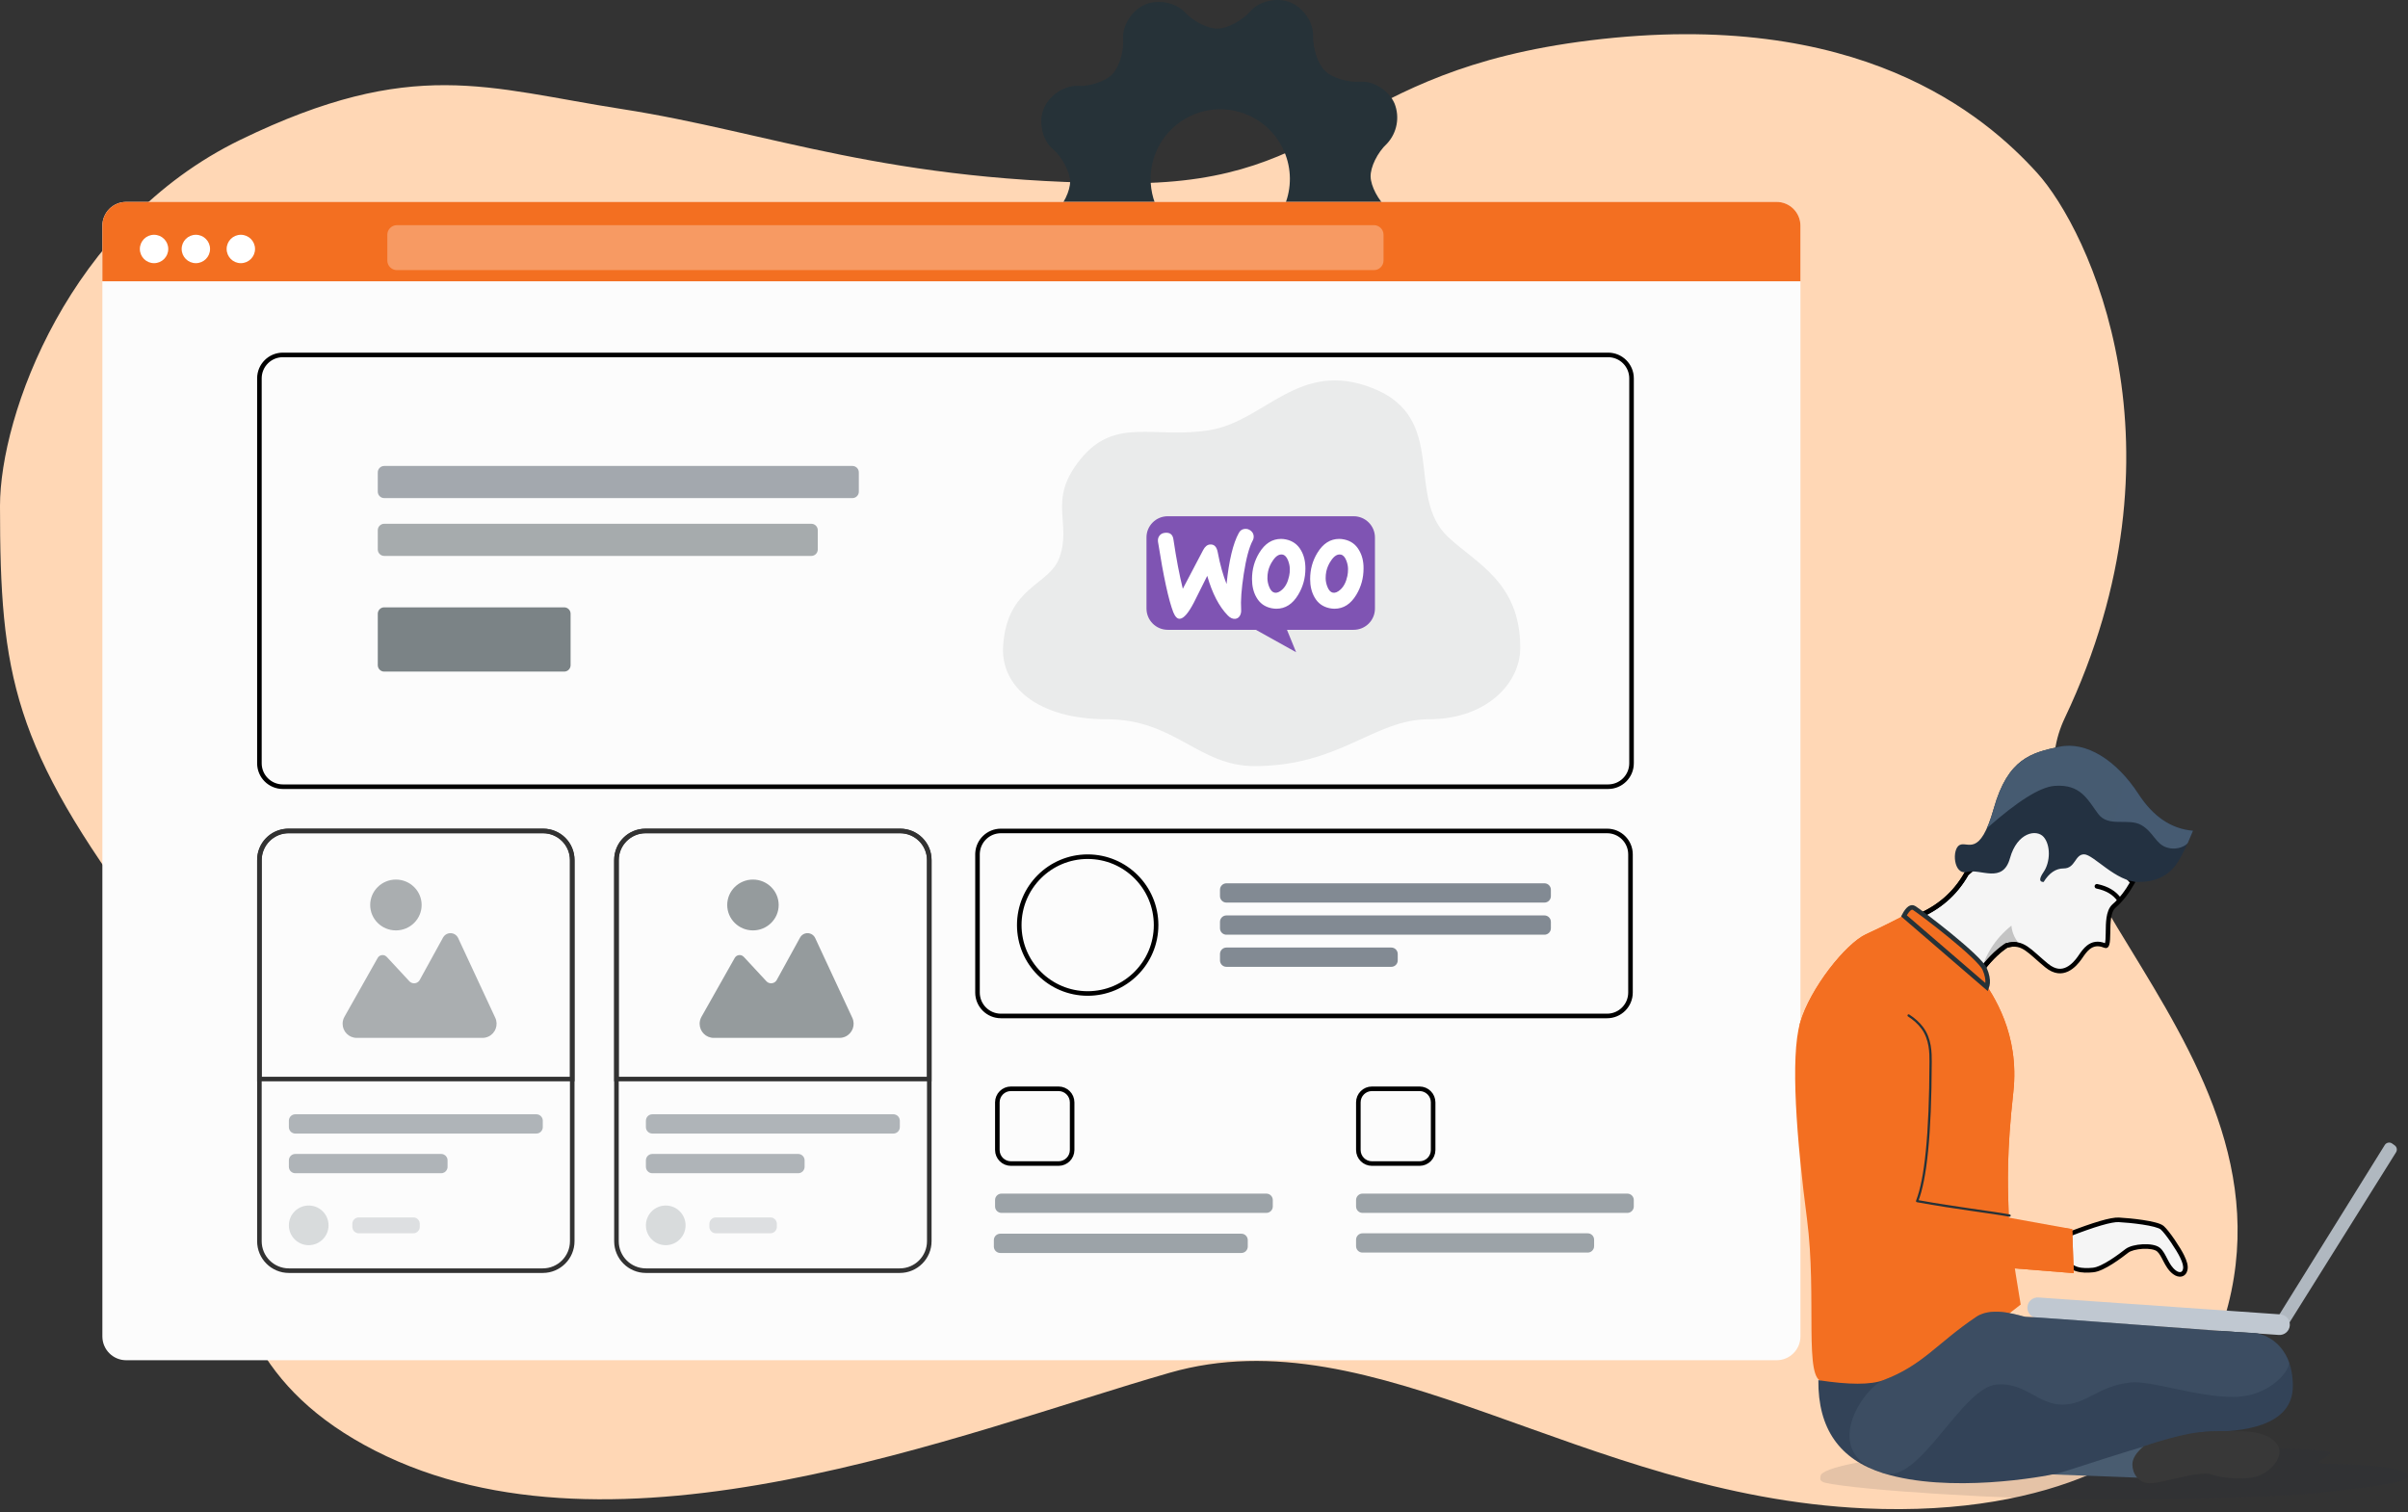 <svg xmlns="http://www.w3.org/2000/svg" width="527" height="331" viewBox="0 0 527 331" fill="none"><rect x="0" y="0" width="527" height="331" fill="#333333" stroke="none"/><path fill-rule="evenodd" clip-rule="evenodd" d="M0 110.714C0 147.952 2.835 163.399 31.593 202.057C60.352 240.714 29.444 290.686 82.11 317.54C134.775 344.394 210.789 313.47 255.971 300.485C301.153 287.499 345.985 327.325 408.071 330.165C451.096 332.134 473.035 316.03 478.48 307C519.309 239.299 434.338 194.12 451.888 157.159C479.939 98.084 457.202 50.367 445.81 37.816C434.418 25.265 406.794 1.573 347.965 8.842C293.401 15.584 292.543 40.106 247.301 40.106C194.346 40.106 168.609 28.922 136.192 23.883C106.626 19.288 90.38 12.278 52.663 30.574C14.945 48.87 0 90.984 0 110.714Z" fill="#FFD7B5"></path><path fill-rule="evenodd" clip-rule="evenodd" d="M305.2 22.653C303.979 19.826 300.612 17.68 297.708 17.884C294.803 18.087 291.444 16.952 289.957 15.534C288.469 14.116 287.263 10.764 287.373 7.843C287.483 4.922 285.236 1.648 282.362 0.504C279.489 -0.639 275.606 0.23 273.695 2.415C271.785 4.601 268.583 6.206 266.547 6.269C264.511 6.331 261.27 4.804 259.297 2.674C257.324 0.544 253.402 -0.216 250.575 1.006C247.749 2.228 245.588 5.595 245.792 8.501C245.995 11.407 244.86 14.767 243.443 16.255C242.026 17.743 238.675 18.933 235.77 18.839C232.865 18.745 229.577 20.985 228.434 23.859C227.291 26.734 228.16 30.618 230.344 32.529C232.529 34.44 234.134 37.644 234.196 39.672C234.259 41.701 232.74 44.951 230.603 46.925C228.465 48.898 227.698 52.814 228.935 55.657C230.172 58.5 233.523 60.646 236.428 60.442C239.332 60.239 242.691 61.374 244.179 62.792C245.666 64.21 246.872 67.546 246.762 70.467C246.653 73.389 248.9 76.662 251.781 77.806C254.662 78.949 258.538 78.08 260.448 75.895C262.358 73.71 265.553 72.104 267.588 72.073C269.624 72.042 272.865 73.553 274.854 75.683C276.843 77.814 280.757 78.542 283.584 77.32C286.41 76.099 288.571 72.746 288.367 69.841C288.164 66.935 289.299 63.575 290.716 62.087C292.133 60.599 295.476 59.409 298.397 59.526C301.317 59.644 304.59 57.388 305.733 54.506C306.876 51.624 306.022 47.747 303.822 45.82C301.622 43.894 300.017 40.729 299.963 38.67C299.908 36.61 301.427 33.391 303.572 31.417C305.753 29.052 306.386 25.645 305.2 22.653ZM273.1 53.151C267.442 55.598 260.868 54.394 256.444 50.099C252.02 45.805 250.619 39.267 252.894 33.536C255.169 27.805 260.672 24.011 266.835 23.922C272.999 23.834 278.608 27.469 281.047 33.132C284.375 40.849 280.831 49.805 273.124 53.151H273.1Z" fill="#263238"></path><path fill-rule="evenodd" clip-rule="evenodd" d="M302.854 22.388C301.771 19.879 300.677 18.839 297.309 18.839C293.941 18.839 291.444 16.951 289.957 15.534C288.849 14.478 287.897 12.349 287.529 10.124C287.403 9.362 286.724 4.497 282.685 3.238C278.646 1.979 275.541 4.034 273.63 6.219C271.72 8.404 270.826 10.995 267.384 10.995C263.942 10.995 261.419 7.864 259.446 5.734C257.474 3.604 255.058 2.016 252.231 3.238C249.405 4.46 249.061 6.449 249.265 9.355C249.468 12.261 248.391 16.249 245.792 17.883C243.192 19.517 238.675 18.933 235.77 18.839C232.865 18.745 229.577 20.985 228.434 23.859C227.291 26.733 228.16 30.618 230.344 32.529C232.529 34.44 237.634 36.218 238.651 39.161C239.668 42.104 238.196 45.51 236.059 47.483C234.946 48.511 231.511 50.693 230.344 53.114C229.27 55.343 230.397 57.848 230.772 58.197C232.348 59.666 234.487 60.578 236.428 60.442C239.332 60.238 244.304 59.024 245.792 60.442C247.279 61.859 246.872 67.546 246.762 70.467C246.653 73.388 248.9 76.662 251.781 77.805C254.662 78.949 258.603 76.048 260.514 73.863C262.424 71.678 263.405 68.612 267.057 67.333C270.71 66.053 273.713 68.337 275.702 70.467C277.69 72.597 280.757 78.542 283.584 77.32C286.41 76.098 288.571 72.746 288.367 69.84C288.164 66.935 287.299 63.018 289.038 60.442C290.778 57.865 292.817 57.02 296.753 57.743C300.689 58.466 304.59 57.387 305.733 54.505C306.876 51.623 306.022 47.746 303.822 45.82C301.622 43.893 298.662 40.185 297.708 38.232C296.753 36.28 296.251 32.721 298.397 30.747C300.578 28.382 304.04 25.38 302.854 22.388ZM254.184 54.402C249.76 50.108 247.535 37.064 249.81 31.333C252.085 25.602 260.052 22.477 266.216 22.388C272.379 22.3 281.145 24.361 283.584 30.025C284.587 32.351 288.852 40.478 286.78 45.82C285.524 49.058 280.467 52.521 277.748 54.505C270.074 60.106 256.465 56.617 254.184 54.402Z" fill="#263238"></path><path fill-rule="evenodd" clip-rule="evenodd" d="M27.616 44.195H388.823C391.701 44.195 394.033 46.528 394.033 49.405V292.525C394.033 295.402 391.701 297.735 388.823 297.735H27.616C24.739 297.735 22.406 295.402 22.406 292.525V49.405C22.406 46.528 24.739 44.195 27.616 44.195Z" fill="#FCFCFC"></path><path d="M277.147 261.266H219.18C218.403 261.266 217.773 261.895 217.773 262.672V264.079C217.773 264.856 218.403 265.486 219.18 265.486H277.147C277.924 265.486 278.554 264.856 278.554 264.079V262.672C278.554 261.895 277.924 261.266 277.147 261.266Z" fill="#9CA3A8"></path><path d="M221.247 238.32H231.666C233.308 238.32 234.639 239.651 234.64 241.293V251.713C234.64 253.355 233.308 254.687 231.666 254.687H221.247C219.604 254.686 218.273 253.355 218.273 251.713V241.293C218.274 239.651 219.604 238.321 221.247 238.32Z" stroke="black"></path><path fill-rule="evenodd" clip-rule="evenodd" d="M218.914 270.039H271.671C272.448 270.039 273.078 270.669 273.078 271.446V272.853C273.078 273.63 272.448 274.259 271.671 274.259H218.914C218.137 274.259 217.508 273.63 217.508 272.853V271.446C217.508 270.669 218.137 270.039 218.914 270.039Z" fill="#9CA3A8"></path><path d="M356.155 261.266H298.188C297.411 261.266 296.781 261.895 296.781 262.672V264.079C296.781 264.856 297.411 265.486 298.188 265.486H356.155C356.931 265.486 357.561 264.856 357.561 264.079V262.672C357.561 261.895 356.931 261.266 356.155 261.266Z" fill="#9CA3A8"></path><path d="M300.254 238.32H310.674C312.316 238.32 313.647 239.651 313.647 241.293V251.713C313.647 253.355 312.316 254.687 310.674 254.687H300.254C298.612 254.686 297.281 253.355 297.281 251.713V241.293C297.281 239.651 298.612 238.32 300.254 238.32Z" stroke="black"></path><path fill-rule="evenodd" clip-rule="evenodd" d="M298.188 269.953H347.472C348.249 269.953 348.878 270.582 348.878 271.359V272.766C348.878 273.543 348.249 274.173 347.472 274.173H298.188C297.411 274.173 296.781 273.543 296.781 272.766V271.359C296.781 270.582 297.411 269.953 298.188 269.953Z" fill="#9CA3A8"></path><path fill-rule="evenodd" clip-rule="evenodd" d="M27.616 44.195H388.823C391.701 44.195 394.033 46.528 394.033 49.405V61.561H22.406V49.405C22.406 46.528 24.739 44.195 27.616 44.195Z" fill="#F36F21"></path><path d="M33.716 57.604C35.432 57.604 36.823 56.213 36.823 54.497C36.823 52.782 35.432 51.391 33.716 51.391C32 51.391 30.609 52.782 30.609 54.497C30.609 56.213 32 57.604 33.716 57.604Z" fill="white"></path><path d="M42.865 57.604C44.581 57.604 45.971 56.213 45.971 54.497C45.971 52.782 44.581 51.391 42.865 51.391C41.149 51.391 39.758 52.782 39.758 54.497C39.758 56.213 41.149 57.604 42.865 57.604Z" fill="white"></path><path d="M52.708 57.604C54.424 57.604 55.815 56.213 55.815 54.497C55.815 52.782 54.424 51.391 52.708 51.391C50.993 51.391 49.602 52.782 49.602 54.497C49.602 56.213 50.993 57.604 52.708 57.604Z" fill="white"></path><path opacity="0.3" fill-rule="evenodd" clip-rule="evenodd" d="M86.875 49.281H300.683C301.848 49.281 302.792 50.226 302.792 51.391V57.018C302.792 58.183 301.848 59.128 300.683 59.128H86.875C85.71 59.128 84.766 58.183 84.766 57.018V51.391C84.766 50.226 85.71 49.281 86.875 49.281Z" fill="white"></path><path d="M61.9 77.688H351.943C354.774 77.688 357.069 79.983 357.069 82.814V167.072C357.069 169.903 354.774 172.198 351.943 172.198H61.9C59.069 172.198 56.773 169.903 56.773 167.072V82.814C56.773 79.983 59.069 77.688 61.9 77.688Z" stroke="black"></path><path fill-rule="evenodd" clip-rule="evenodd" d="M316.863 117.49C307.476 108.607 317.058 91.554 300.436 84.971C284.279 78.572 276.933 92.097 264.838 94.134C252.742 96.171 244.151 91.084 236.509 100.464C229.059 109.607 234.688 114.313 231.845 122.085C229.587 128.257 220.466 128.257 219.542 141.286C218.903 150.304 227.2 157.432 242.183 157.432C257.165 157.432 262.228 167.687 274.554 167.687C293.314 167.687 300.72 157.432 312.696 157.432C325.364 157.432 332.717 149.552 332.717 141.788C332.717 127.373 322.952 123.252 316.863 117.49Z" fill="#EAEBEB"></path><path opacity="0.4" d="M186.553 101.992H84.086C83.309 101.992 82.68 102.622 82.68 103.399V107.619C82.68 108.395 83.309 109.025 84.086 109.025H186.553C187.33 109.025 187.959 108.395 187.959 107.619V103.399C187.959 102.622 187.33 101.992 186.553 101.992Z" fill="#1F2C3A"></path><path opacity="0.4" fill-rule="evenodd" clip-rule="evenodd" d="M84.086 114.648H177.566C178.343 114.648 178.973 115.278 178.973 116.054V120.274C178.973 121.051 178.343 121.681 177.566 121.681H84.086C83.309 121.681 82.68 121.051 82.68 120.274V116.054C82.68 115.278 83.309 114.648 84.086 114.648Z" fill="#263238"></path><path d="M219.056 181.883H351.713C354.545 181.883 356.84 184.178 356.84 187.01V217.252C356.84 220.084 354.545 222.379 351.713 222.379H219.056C216.225 222.379 213.93 220.084 213.93 217.252V187.01L213.937 186.746C214.074 184.037 216.313 181.883 219.056 181.883Z" stroke="black"></path><path fill-rule="evenodd" clip-rule="evenodd" d="M268.406 193.344H338.008C338.785 193.344 339.415 193.973 339.415 194.75V196.157C339.415 196.934 338.785 197.563 338.008 197.563H268.406C267.63 197.563 267 196.934 267 196.157V194.75C267 193.973 267.63 193.344 268.406 193.344Z" fill="#828A93"></path><path fill-rule="evenodd" clip-rule="evenodd" d="M268.406 200.375H338.008C338.785 200.375 339.415 201.004 339.415 201.781V203.188C339.415 203.965 338.785 204.595 338.008 204.595H268.406C267.63 204.595 267 203.965 267 203.188V201.781C267 201.004 267.63 200.375 268.406 200.375Z" fill="#828A93"></path><path fill-rule="evenodd" clip-rule="evenodd" d="M268.406 207.406H304.493C305.269 207.406 305.899 208.036 305.899 208.812V210.219C305.899 210.996 305.269 211.626 304.493 211.626H268.406C267.63 211.626 267 210.996 267 210.219V208.812C267 208.036 267.63 207.406 268.406 207.406Z" fill="#828A93"></path><path d="M238.043 187.516C246.312 187.516 253.016 194.219 253.017 202.488C253.017 210.757 246.312 217.461 238.043 217.461C229.774 217.461 223.07 210.757 223.07 202.488C223.071 194.219 229.774 187.516 238.043 187.516Z" stroke="black"></path><g opacity="0.8"><path d="M63.22 181.883H118.79C122.35 181.883 125.236 184.769 125.236 188.33V271.685C125.236 275.244 122.35 278.131 118.79 278.131H63.22C59.66 278.131 56.773 275.244 56.773 271.685V188.33C56.773 184.769 59.66 181.883 63.22 181.883Z" stroke="black"></path><path d="M117.385 243.9H64.627C63.85 243.9 63.221 244.53 63.221 245.307V246.713C63.221 247.49 63.85 248.12 64.627 248.12H117.385C118.161 248.12 118.791 247.49 118.791 246.713V245.307C118.791 244.53 118.161 243.9 117.385 243.9Z" fill="#9CA3A8"></path><path d="M96.546 252.583H64.627C63.85 252.583 63.221 253.213 63.221 253.989V255.396C63.221 256.173 63.85 256.803 64.627 256.803H96.546C97.322 256.803 97.952 256.173 97.952 255.396V253.989C97.952 253.213 97.322 252.583 96.546 252.583Z" fill="#9CA3A8"></path><path opacity="0.4" fill-rule="evenodd" clip-rule="evenodd" d="M78.518 266.475H90.466C91.242 266.475 91.872 267.105 91.872 267.882V268.542C91.872 269.319 91.242 269.949 90.466 269.949H78.518C77.741 269.949 77.111 269.319 77.111 268.542V267.882C77.111 267.105 77.741 266.475 78.518 266.475Z" fill="#9CA3A8"></path><path d="M67.562 272.553C69.96 272.553 71.903 270.61 71.903 268.212C71.903 265.814 69.96 263.871 67.562 263.871C65.164 263.871 63.221 265.814 63.221 268.212C63.221 270.61 65.164 272.553 67.562 272.553Z" fill="#CFD3D5"></path><path d="M63.073 181.883H118.936C122.415 181.883 125.236 184.704 125.236 188.183V236.192H56.773V188.183C56.773 184.813 59.42 182.06 62.749 181.891L63.073 181.883Z" stroke="black"></path><path fill-rule="evenodd" clip-rule="evenodd" d="M75.379 222.568L82.657 209.677C82.993 209.082 83.746 208.873 84.341 209.208C84.453 209.271 84.553 209.35 84.639 209.444L89.593 214.781C90.121 215.35 91.01 215.384 91.581 214.855C91.691 214.753 91.784 214.634 91.856 214.502L96.963 205.213C97.456 204.316 98.584 203.988 99.481 204.482C99.826 204.672 100.102 204.967 100.268 205.324L108.392 222.783C109.112 224.331 108.441 226.17 106.893 226.89C106.485 227.08 106.04 227.178 105.589 227.178H78.07C76.364 227.178 74.981 225.795 74.981 224.087C74.981 223.555 75.118 223.032 75.379 222.568Z" fill="#969B9E"></path><path d="M86.648 203.652C89.757 203.652 92.278 201.161 92.278 198.089C92.278 195.016 89.757 192.525 86.648 192.525C83.538 192.525 81.018 195.016 81.018 198.089C81.018 201.161 83.538 203.652 86.648 203.652Z" fill="#969B9E"></path></g><g opacity="0.8"><path d="M141.36 181.883H196.931C200.49 181.883 203.377 184.769 203.377 188.33V271.685C203.377 275.244 200.491 278.131 196.931 278.131H141.36C137.8 278.131 134.914 275.244 134.914 271.685V188.33C134.914 184.769 137.801 181.883 141.36 181.883Z" stroke="black"></path><path d="M195.523 243.9H142.766C141.989 243.9 141.359 244.53 141.359 245.307V246.713C141.359 247.49 141.989 248.12 142.766 248.12H195.523C196.3 248.12 196.93 247.49 196.93 246.713V245.307C196.93 244.53 196.3 243.9 195.523 243.9Z" fill="#9CA3A8"></path><path d="M174.684 252.583H142.766C141.989 252.583 141.359 253.213 141.359 253.989V255.396C141.359 256.173 141.989 256.803 142.766 256.803H174.684C175.461 256.803 176.091 256.173 176.091 255.396V253.989C176.091 253.213 175.461 252.583 174.684 252.583Z" fill="#9CA3A8"></path><path opacity="0.4" fill-rule="evenodd" clip-rule="evenodd" d="M156.66 266.475H168.608C169.385 266.475 170.015 267.105 170.015 267.882V268.542C170.015 269.319 169.385 269.949 168.608 269.949H156.66C155.884 269.949 155.254 269.319 155.254 268.542V267.882C155.254 267.105 155.884 266.475 156.66 266.475Z" fill="#9CA3A8"></path><path d="M145.701 272.553C148.098 272.553 150.042 270.61 150.042 268.212C150.042 265.814 148.098 263.871 145.701 263.871C143.303 263.871 141.359 265.814 141.359 268.212C141.359 270.61 143.303 272.553 145.701 272.553Z" fill="#CFD3D5"></path><path d="M141.214 181.883H197.077C200.556 181.883 203.377 184.704 203.377 188.183V236.192H134.914V188.183C134.914 184.704 137.734 181.883 141.214 181.883Z" stroke="black"></path><path fill-rule="evenodd" clip-rule="evenodd" d="M153.518 222.568L160.796 209.677C161.132 209.082 161.886 208.873 162.481 209.208C162.592 209.271 162.692 209.35 162.779 209.444L167.731 214.781C168.26 215.35 169.15 215.384 169.719 214.855C169.829 214.753 169.922 214.634 169.995 214.502L175.101 205.213C175.595 204.316 176.722 203.988 177.62 204.482C177.965 204.672 178.241 204.967 178.408 205.324L186.531 222.783C187.251 224.331 186.58 226.17 185.033 226.89C184.624 227.08 184.179 227.178 183.729 227.178H156.21C154.503 227.178 153.119 225.795 153.119 224.087C153.119 223.555 153.257 223.032 153.518 222.568Z" fill="#7C8386"></path><path d="M164.786 203.652C167.895 203.652 170.416 201.161 170.416 198.089C170.416 195.016 167.895 192.525 164.786 192.525C161.677 192.525 159.156 195.016 159.156 198.089C159.156 201.161 161.677 203.652 164.786 203.652Z" fill="#7C8386"></path></g><path opacity="0.6" d="M123.472 132.938H84.086C83.309 132.938 82.68 133.568 82.68 134.344V145.596C82.68 146.373 83.309 147.004 84.086 147.004H123.472C124.249 147.004 124.878 146.373 124.878 145.596V134.344C124.878 133.568 124.249 132.938 123.472 132.938Z" fill="#263238"></path><path fill-rule="evenodd" clip-rule="evenodd" d="M460.427 328.252C472.978 328.252 499.808 327.694 507.324 326.774C515.411 325.783 526.989 324.884 526.989 323.115C526.989 320.899 514.284 320.445 509.664 320.445C504.024 320.445 511.368 318.611 509.664 317.786C508.674 317.307 498.447 317.106 495.519 316.932C488.65 316.523 465.001 316.932 456.534 316.932C448.543 316.932 432.83 317.257 425.839 317.786C410.038 318.983 398.434 321.224 398.434 323.115C398.434 323.541 398.016 324.234 399.572 324.579C406.714 326.165 438.444 328.252 460.427 328.252Z" fill="#233141" fill-opacity="0.12"></path><mask id="path-43-outside-1_103_5904" maskUnits="userSpaceOnUse" x="450.703" y="266" width="29" height="14" fill="black"><rect fill="white" x="450.703" y="266" width="29" height="14"></rect><path fill-rule="evenodd" clip-rule="evenodd" d="M452.585 270.25C458.363 268.002 462.071 266.92 463.706 267.005C466.159 267.132 472.057 267.731 473.205 268.731C474.353 269.731 476.798 273.413 477.56 275.003C478.136 276.205 478.423 277.095 478.242 277.91C477.993 279.032 476.945 279.275 475.894 278.491C474.078 277.137 473.669 274.565 472.369 273.503C471.069 272.441 466.832 272.735 465.476 273.794C464.12 274.854 460.276 277.786 458.074 277.987C455.872 278.188 452.823 278.248 451.703 274.858"></path></mask><path fill-rule="evenodd" clip-rule="evenodd" d="M452.585 270.25C458.363 268.002 462.071 266.92 463.706 267.005C466.159 267.132 472.057 267.731 473.205 268.731C474.353 269.731 476.798 273.413 477.56 275.003C478.136 276.205 478.423 277.095 478.242 277.91C477.993 279.032 476.945 279.275 475.894 278.491C474.078 277.137 473.669 274.565 472.369 273.503C471.069 272.441 466.832 272.735 465.476 273.794C464.12 274.854 460.276 277.786 458.074 277.987C455.872 278.188 452.823 278.248 451.703 274.858" fill="#F5F5F5"></path><path d="M463.706 267.005L463.68 267.504L463.68 267.504L463.706 267.005ZM477.56 275.003L478.011 274.787L478.011 274.787L477.56 275.003ZM478.242 277.91L477.754 277.801L477.754 277.801L478.242 277.91ZM475.894 278.491L476.193 278.09L476.193 278.09L475.894 278.491ZM465.476 273.794L465.168 273.4L465.168 273.4L465.476 273.794ZM452.585 270.25L452.766 270.716C455.649 269.594 458.005 268.767 459.839 268.232C461.692 267.692 462.956 267.466 463.68 267.504L463.706 267.005L463.732 266.505C462.822 266.458 461.413 266.731 459.559 267.272C457.686 267.819 455.299 268.657 452.404 269.784L452.585 270.25ZM463.706 267.005L463.68 267.504C464.893 267.567 466.964 267.747 468.87 268.035C469.824 268.179 470.726 268.348 471.454 268.54C471.818 268.637 472.13 268.736 472.379 268.838C472.636 268.942 472.794 269.036 472.877 269.108L473.205 268.731L473.534 268.354C473.329 268.175 473.052 268.032 472.757 267.911C472.454 267.788 472.098 267.676 471.709 267.574C470.932 267.368 469.99 267.192 469.02 267.046C467.077 266.752 464.973 266.57 463.732 266.505L463.706 267.005ZM473.205 268.731L472.877 269.108C473.396 269.56 474.261 270.678 475.115 271.927C475.96 273.165 476.745 274.458 477.109 275.219L477.56 275.003L478.011 274.787C477.614 273.957 476.795 272.615 475.94 271.363C475.094 270.124 474.163 268.902 473.534 268.354L473.205 268.731ZM477.56 275.003L477.109 275.219C477.686 276.423 477.894 277.17 477.754 277.801L478.242 277.91L478.73 278.018C478.952 277.019 478.586 275.987 478.011 274.787L477.56 275.003ZM478.242 277.91L477.754 277.801C477.662 278.215 477.454 278.38 477.251 278.429C477.018 278.485 476.645 278.427 476.193 278.09L475.894 278.491L475.595 278.891C476.195 279.339 476.87 279.55 477.487 279.401C478.132 279.244 478.573 278.726 478.73 278.018L478.242 277.91ZM475.894 278.491L476.193 278.09C475.386 277.488 474.874 276.603 474.382 275.656C474.143 275.197 473.901 274.71 473.641 274.28C473.378 273.848 473.074 273.433 472.685 273.115L472.369 273.503L472.053 273.89C472.314 274.103 472.549 274.408 472.785 274.799C473.024 275.192 473.242 275.632 473.495 276.118C473.986 277.061 474.586 278.139 475.595 278.892L475.894 278.491ZM472.369 273.503L472.685 273.115C472.262 272.77 471.653 272.569 471.021 272.459C470.374 272.346 469.642 272.315 468.917 272.353C468.192 272.392 467.461 272.499 466.815 272.668C466.18 272.836 465.585 273.074 465.168 273.4L465.476 273.794L465.784 274.188C466.045 273.984 466.489 273.788 467.07 273.636C467.64 273.486 468.304 273.387 468.97 273.352C469.637 273.317 470.292 273.346 470.848 273.444C471.418 273.543 471.826 273.705 472.053 273.89L472.369 273.503ZM465.476 273.794L465.168 273.4C464.493 273.927 463.209 274.913 461.825 275.79C461.133 276.228 460.423 276.635 459.759 276.942C459.087 277.253 458.495 277.446 458.029 277.489L458.074 277.987L458.12 278.485C458.754 278.427 459.468 278.178 460.179 277.85C460.897 277.517 461.646 277.087 462.36 276.635C463.787 275.73 465.103 274.72 465.784 274.188L465.476 273.794ZM458.074 277.987L458.029 277.489C456.93 277.589 455.709 277.642 454.638 277.293C453.606 276.957 452.686 276.239 452.178 274.701L451.703 274.858L451.228 275.014C451.84 276.866 453.005 277.813 454.328 278.244C455.612 278.663 457.016 278.585 458.12 278.485L458.074 277.987Z" fill="black" mask="url(#path-43-outside-1_103_5904)"></path><path fill-rule="evenodd" clip-rule="evenodd" d="M501.066 289.487L524.385 252.218C524.7 251.714 524.57 251.051 524.087 250.703L523.535 250.306C523.029 249.942 522.324 250.057 521.96 250.563C521.945 250.583 521.931 250.604 521.917 250.626L497.68 289.605L501.066 289.487Z" fill="#B0B8C0"></path><path fill-rule="evenodd" clip-rule="evenodd" d="M499.042 287.699L446.119 283.998C444.875 283.911 443.796 284.849 443.709 286.093C443.622 287.337 444.56 288.415 445.804 288.502L498.727 292.203C499.971 292.29 501.05 291.352 501.136 290.109C501.223 288.865 500.286 287.786 499.042 287.699Z" fill="url(#paint0_linear_103_5904)"></path><path d="M439.031 207.008L439.098 206.963L439.174 206.942C440.031 206.701 440.778 206.64 441.484 206.76C442.19 206.879 442.818 207.172 443.441 207.586C444.059 207.995 444.691 208.534 445.399 209.157C445.536 209.279 445.678 209.404 445.823 209.532C446.429 210.069 447.103 210.666 447.894 211.319C448.824 212.086 449.664 212.431 450.401 212.525C451.138 212.618 451.814 212.466 452.424 212.173C453.666 211.578 454.605 210.421 455.122 209.69C455.196 209.584 455.274 209.471 455.355 209.354C455.811 208.692 456.368 207.884 457.082 207.332C457.517 206.997 458.028 206.739 458.632 206.652C459.237 206.566 459.898 206.657 460.625 206.962C460.87 207.064 460.943 207.019 460.95 207.015C460.98 206.997 461.063 206.921 461.142 206.657C461.302 206.126 461.328 205.265 461.343 204.199C461.344 204.126 461.344 204.051 461.345 203.976C461.357 203.005 461.371 201.923 461.513 200.955C461.663 199.93 461.972 198.902 462.7 198.275C464.132 197.041 465.478 195.331 466.732 193.129L449.649 174.414L430.394 191.216C427.893 195.635 424.226 198.807 419.414 200.725C421.865 203.504 424.831 206.08 427.455 208.239C428.152 208.812 428.824 209.355 429.455 209.865L429.629 210.005C430.194 210.461 430.725 210.889 431.208 211.286C431.996 211.933 432.675 212.51 433.171 212.994C435.039 210.377 436.991 208.375 439.031 207.008Z" fill="#F5F5F5" stroke="black"></path><path d="M441.374 206.747C440.712 206.653 440 206.714 439.175 206.946L439.098 206.967L439.031 207.012C436.991 208.379 435.039 210.381 433.172 212.998C432.675 212.514 431.996 211.937 431.208 211.29C430.725 210.893 430.194 210.465 429.629 210.009L429.455 209.869C428.824 209.359 428.153 208.816 427.456 208.243C424.832 206.084 421.865 203.508 419.414 200.729C424.227 198.811 427.893 195.639 430.394 191.22L449.619 174.445" stroke="black"></path><path fill-rule="evenodd" clip-rule="evenodd" d="M440.833 204.926C441.983 207.36 444.649 209.157 444.307 208.869C443.713 208.371 443.18 207.971 442.647 207.687C441.663 207.164 440.679 207.037 439.312 207.42C437.211 208.828 435.185 210.947 433.234 213.777C434.242 209.255 436.568 205.532 440.21 202.609C440.27 203.401 440.478 204.173 440.833 204.926Z" fill="black" fill-opacity="0.2"></path><path fill-rule="evenodd" clip-rule="evenodd" d="M417.633 199.906C426.925 207.112 432.329 211.894 433.845 214.252C436.119 217.79 442.068 226.142 440.615 239.14C439.162 252.138 439.379 259.237 439.589 265.257C439.729 269.27 440.611 276.035 442.235 285.552C429.396 295.664 420.448 301.841 415.393 304.081C410.861 306.09 405.4 305.518 399.011 302.363C394.664 302.515 397.709 284.018 395.464 266.798C393.219 249.577 391.766 231.399 393.964 223.855C396.163 216.31 403.94 206.532 408.39 204.486C411.357 203.122 414.438 201.595 417.633 199.906Z" fill="#F36F21"></path><path fill-rule="evenodd" clip-rule="evenodd" d="M417.636 199.906C426.928 207.112 432.332 211.894 433.848 214.252C436.122 217.79 442.071 226.142 440.618 239.14C439.165 252.138 439.382 259.237 439.592 265.257C439.803 271.277 437.838 248.539 435.593 231.319C435.561 231.073 429.659 221.735 429.627 221.489C428.682 214.159 419.489 207.53 410.151 211.376C407.081 212.641 404.208 211.257 401.587 213.779C395.63 219.509 393.111 226.792 393.967 223.855C396.166 216.31 403.943 206.532 408.393 204.486C411.36 203.122 414.441 201.595 417.636 199.906Z" fill="#F36F21"></path><path fill-rule="evenodd" clip-rule="evenodd" d="M420.698 224.99C422.236 226.927 422.464 229.496 422.458 231.424C422.405 247.592 421.444 258.084 419.574 262.902L453.511 269.04L453.848 278.673C430.18 276.747 417.376 275.817 415.436 275.885C412.525 275.987 400.822 275.034 400.622 269.302C400.422 263.57 399.899 234.797 403.272 225.345C404.917 220.735 410.102 219.95 413.968 220.735C416.865 221.324 419.159 223.052 420.698 224.99Z" fill="#F36F21"></path><path d="M417.711 222.273C418.894 223.036 419.909 223.935 420.694 224.99C422.522 227.444 422.528 230.489 422.522 232.417C422.469 248.585 421.44 258.084 419.571 262.902C428.495 264.516 435.34 265.263 439.802 266.07" stroke="#263238" stroke-width="0.5" stroke-linecap="round" stroke-linejoin="round"></path><path fill-rule="evenodd" clip-rule="evenodd" d="M415.988 227.267C415.436 229.991 409.514 233.485 409.507 235.414C409.487 241.607 413.479 243.572 414.94 247.709C417.098 253.815 406.634 264.21 407.175 267.491C407.715 270.772 413.267 270.96 417.462 270.877C421.628 270.795 427.987 268.623 434.363 267.796C437.906 267.337 444.289 267.752 453.511 269.04L453.848 278.673C430.18 276.747 417.376 275.817 415.436 275.885C412.525 275.987 400.822 275.034 400.622 269.302C400.422 263.57 399.899 234.797 403.272 225.345C404.917 220.735 410.102 219.95 413.968 220.735C416.865 221.324 416.54 224.543 415.988 227.267Z" fill="#F36F21"></path><path d="M418.96 198.779C418.763 198.655 418.595 198.613 418.449 198.618C418.301 198.624 418.129 198.678 417.928 198.82C417.555 199.084 417.136 199.61 416.688 200.465L434.807 216.083C434.899 215.833 434.976 215.524 435.003 215.148C435.056 214.428 434.932 213.424 434.339 212.067C434.217 211.787 433.926 211.374 433.461 210.842C433.006 210.321 432.414 209.718 431.723 209.063C430.342 207.754 428.593 206.257 426.828 204.812C423.289 201.915 419.728 199.264 418.96 198.779Z" fill="#F36F21" stroke="#263238"></path><path fill-rule="evenodd" clip-rule="evenodd" d="M479.941 181.834C475.215 181.435 471.244 178.764 468.027 173.82C463.203 166.406 456.568 162.171 450.608 163.465C444.647 164.76 439.441 166.014 436.358 176.926C433.275 187.837 430.659 184.075 428.89 184.952C427.121 185.83 427.503 191.632 430.479 190.856C433.454 190.079 438.313 193.529 439.892 187.847C441.471 182.166 445.717 181.439 447.256 183.196C448.795 184.952 448.761 188.656 447.256 190.856C446.253 192.322 446.253 193.055 447.256 193.055C448.465 191.077 449.93 190.087 451.651 190.087C454.233 190.087 454.068 187.002 456.112 187.002C458.156 187.002 463.092 193.055 468.027 193.055C472.963 193.055 475.555 190.743 477.136 187.847C478.19 185.917 479.125 183.913 479.941 181.834Z" fill="#233141"></path><path fill-rule="evenodd" clip-rule="evenodd" d="M479.944 181.834C475.218 181.435 471.247 178.764 468.03 173.82C463.206 166.406 456.571 162.171 450.611 163.465C444.65 164.76 439.444 166.014 436.361 176.926C435.839 178.774 435.33 180.201 434.836 181.301C441.554 175.359 446.482 172.266 449.62 172.022C455.356 171.575 456.843 174.985 459.19 178.145C461.456 181.195 465.826 178.955 468.672 180.616C471.3 182.149 471.761 184.733 474.208 185.502C476.652 186.27 478.606 184.955 478.825 184.474C479.089 183.897 479.462 183.016 479.944 181.834Z" fill="url(#paint1_linear_103_5904)"></path><path fill-rule="evenodd" clip-rule="evenodd" d="M468.056 323.446L447.672 322.674L471.257 313.25L468.056 323.446Z" fill="url(#paint2_linear_103_5904)"></path><path fill-rule="evenodd" clip-rule="evenodd" d="M397.955 302.096C397.854 312.7 402.598 319.492 412.188 322.471C426.572 326.94 447.05 323.293 450.441 322.471C453.832 321.65 477.098 313.374 483.605 313.374C490.113 313.374 501.8 312.503 501.8 303.39C501.8 294.276 495.598 291.763 493.002 291.763C490.405 291.763 445.589 288.231 443.294 288.231C442.581 288.231 436.274 285.726 432.54 288.231C423.922 294.014 420.881 298.831 412.188 302.096C409.424 303.134 404.679 303.134 397.955 302.096Z" fill="#334358"></path><path fill-rule="evenodd" clip-rule="evenodd" d="M412.183 322.471C420.168 324.952 429.224 303.706 437 303.056C443.231 302.536 445.991 307.445 451.346 307.445C456.702 307.445 459.058 303.427 466.219 302.607C470.687 302.096 480.492 305.769 488.764 305.769C497.036 305.769 501.467 299.544 500.93 298.096C499.132 293.252 494.996 291.763 492.997 291.763C490.4 291.763 445.585 288.231 443.289 288.231C442.576 288.231 436.269 285.726 432.535 288.231C423.917 294.014 420.877 298.831 412.183 302.096C408.037 303.653 397.799 318.003 412.183 322.471Z" fill="url(#paint3_linear_103_5904)" fill-opacity="0.4"></path><path fill-rule="evenodd" clip-rule="evenodd" d="M469.182 316.545C467.514 317.945 466.68 319.281 466.68 320.553C466.68 322.463 467.915 324.655 470.594 324.655C473.274 324.655 481.381 321.843 483.935 322.731C486.489 323.619 492.168 324.175 495.019 322.731C497.871 321.287 500.302 317.913 497.871 315.544C496.25 313.965 493.501 313.215 489.624 313.294C485.157 313.157 481.625 313.341 479.028 313.847C476.431 314.353 473.149 315.253 469.182 316.545Z" fill="#383838"></path><path d="M458.914 194C461.114 194.453 462.738 195.414 463.787 196.883" stroke="black" stroke-linecap="round" stroke-linejoin="round"></path><path d="M255.554 113H296.253C298.829 113 300.914 115.085 300.914 117.661V133.196C300.914 135.772 298.829 137.857 296.253 137.857H281.658L283.662 142.763L274.851 137.857H255.575C252.999 137.857 250.914 135.772 250.914 133.196V117.661C250.894 115.105 252.979 113 255.554 113Z" fill="#7F54B3"></path><path d="M253.762 117.248C254.046 116.862 254.473 116.658 255.042 116.618C256.079 116.536 256.668 117.024 256.811 118.081C257.441 122.329 258.132 125.927 258.863 128.874L263.315 120.398C263.721 119.626 264.229 119.219 264.839 119.179C265.733 119.118 266.282 119.687 266.506 120.886C267.014 123.589 267.664 125.886 268.437 127.837C268.965 122.675 269.859 118.955 271.12 116.658C271.424 116.089 271.872 115.805 272.461 115.764C272.929 115.723 273.355 115.866 273.742 116.171C274.128 116.475 274.331 116.862 274.372 117.329C274.392 117.695 274.331 118 274.168 118.305C273.376 119.768 272.725 122.228 272.197 125.642C271.689 128.955 271.506 131.536 271.628 133.386C271.668 133.894 271.587 134.341 271.384 134.727C271.14 135.175 270.774 135.418 270.307 135.459C269.778 135.5 269.229 135.256 268.701 134.707C266.811 132.776 265.307 129.89 264.209 126.048C262.888 128.65 261.913 130.601 261.282 131.902C260.083 134.199 259.067 135.378 258.213 135.439C257.665 135.479 257.197 135.012 256.791 134.036C255.754 131.374 254.636 126.231 253.437 118.61C253.356 118.081 253.477 117.614 253.762 117.248L253.762 117.248ZM297.441 120.439C296.71 119.158 295.632 118.386 294.189 118.081C293.803 118 293.437 117.959 293.092 117.959C291.141 117.959 289.555 118.975 288.316 121.008C287.259 122.735 286.73 124.646 286.73 126.739C286.73 128.304 287.055 129.646 287.706 130.764C288.437 132.044 289.515 132.817 290.958 133.122C291.344 133.203 291.71 133.244 292.055 133.244C294.027 133.244 295.612 132.227 296.832 130.195C297.889 128.447 298.417 126.536 298.417 124.443C298.437 122.858 298.092 121.536 297.441 120.439ZM294.88 126.069C294.596 127.41 294.088 128.406 293.336 129.077C292.746 129.605 292.198 129.829 291.689 129.727C291.202 129.626 290.795 129.199 290.49 128.406C290.246 127.776 290.124 127.146 290.124 126.557C290.124 126.049 290.165 125.54 290.267 125.073C290.45 124.24 290.795 123.427 291.344 122.654C292.015 121.658 292.726 121.252 293.458 121.394C293.946 121.496 294.352 121.923 294.657 122.715C294.901 123.345 295.023 123.975 295.023 124.565C295.023 125.093 294.982 125.601 294.88 126.069ZM284.718 120.439C283.986 119.158 282.888 118.386 281.466 118.081C281.08 118 280.714 117.959 280.368 117.959C278.417 117.959 276.832 118.975 275.592 121.008C274.535 122.735 274.007 124.646 274.007 126.739C274.007 128.304 274.332 129.646 274.982 130.764C275.714 132.044 276.791 132.817 278.234 133.122C278.62 133.203 278.986 133.244 279.332 133.244C281.303 133.244 282.888 132.227 284.108 130.195C285.165 128.447 285.693 126.536 285.693 124.443C285.693 122.858 285.368 121.536 284.718 120.439ZM282.137 126.069C281.852 127.41 281.344 128.406 280.592 129.077C280.002 129.605 279.454 129.829 278.945 129.727C278.458 129.626 278.051 129.199 277.746 128.406C277.502 127.776 277.38 127.146 277.38 126.557C277.38 126.049 277.421 125.54 277.523 125.073C277.706 124.24 278.051 123.427 278.6 122.654C279.271 121.658 279.982 121.252 280.714 121.394C281.202 121.496 281.608 121.923 281.913 122.715C282.157 123.345 282.279 123.975 282.279 124.565C282.299 125.093 282.238 125.601 282.137 126.069Z" fill="white"></path><defs><linearGradient id="paint0_linear_103_5904" x1="-2125.23" y1="104.191" x2="-2156.72" y2="554.602" gradientUnits="userSpaceOnUse"><stop stop-color="#C0C8D1"></stop><stop offset="1" stop-color="#8F969D"></stop></linearGradient><linearGradient id="paint1_linear_103_5904" x1="431.157" y1="1512.16" x2="-3221.29" y2="512.102" gradientUnits="userSpaceOnUse"><stop stop-color="#495F76"></stop><stop offset="1" stop-color="#233141"></stop></linearGradient><linearGradient id="paint2_linear_103_5904" x1="1626.96" y1="830.05" x2="1649.17" y2="934.857" gradientUnits="userSpaceOnUse"><stop stop-color="#495C70"></stop><stop offset="1" stop-color="#334358"></stop></linearGradient><linearGradient id="paint3_linear_103_5904" x1="5215.16" y1="287.118" x2="5215.16" y2="3842.61" gradientUnits="userSpaceOnUse"><stop stop-color="#495C70"></stop><stop offset="1" stop-color="#334358"></stop></linearGradient></defs></svg>